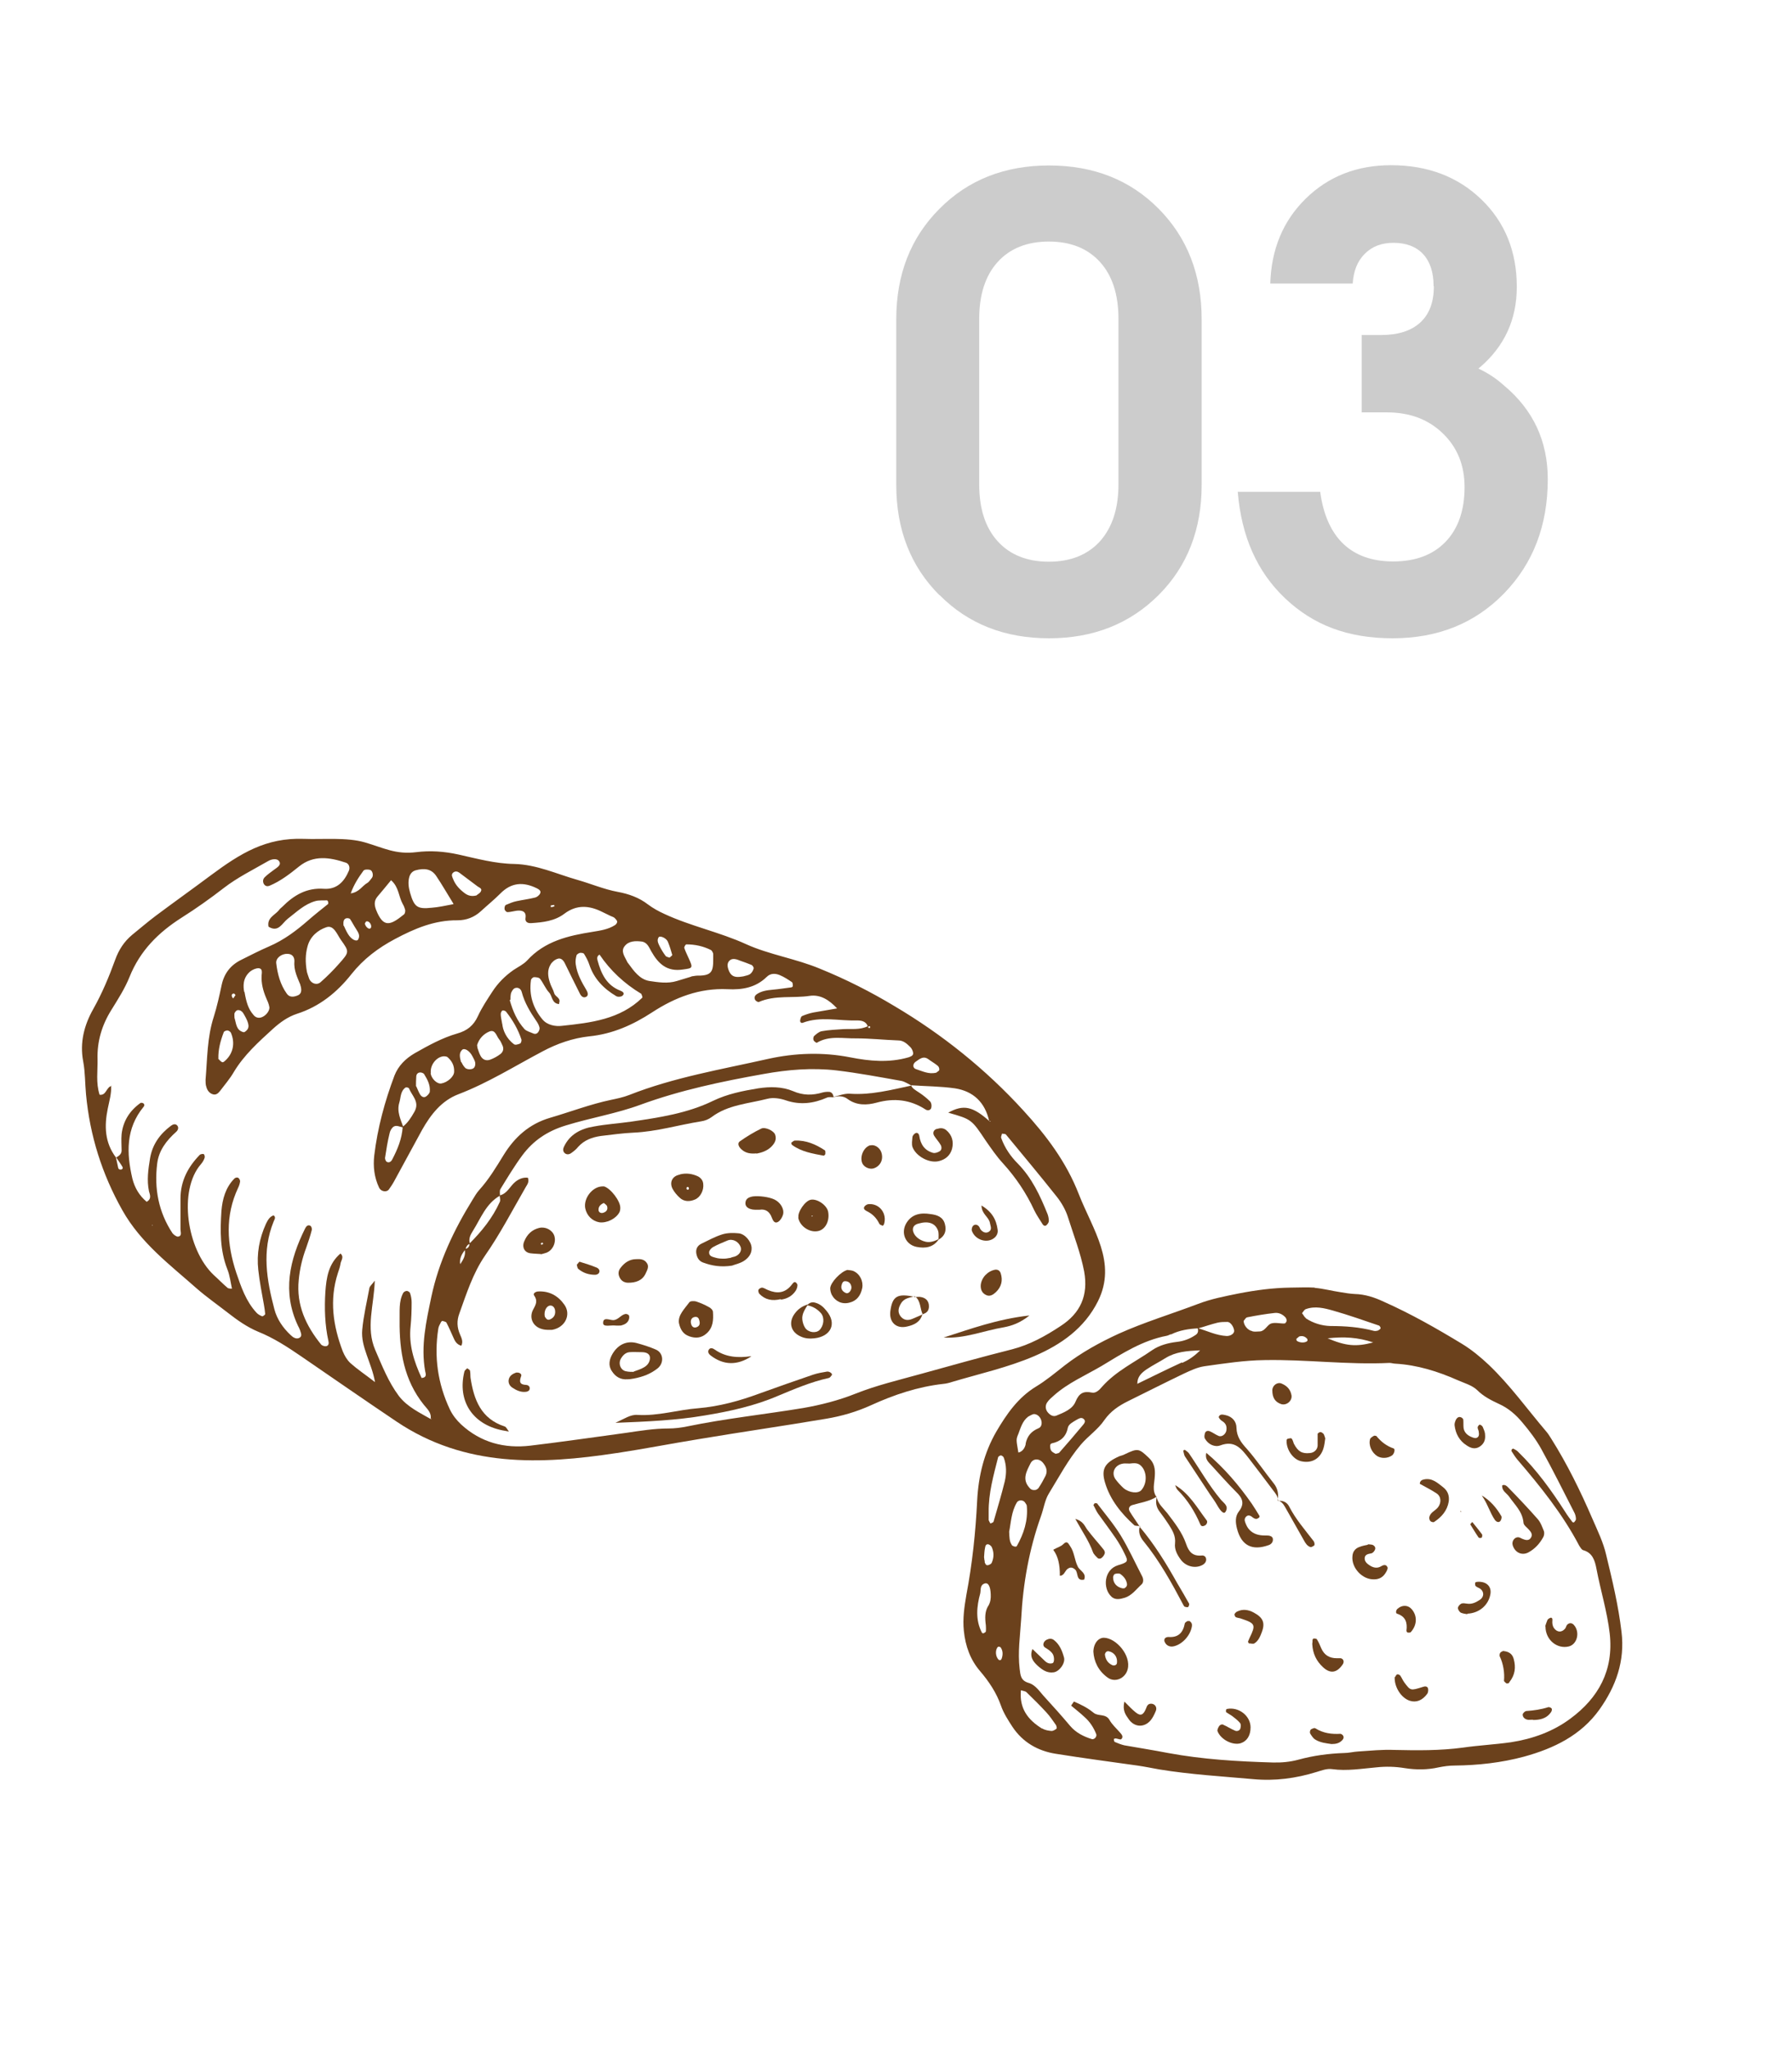 <?xml version="1.0" encoding="UTF-8"?>
<svg id="_03" data-name="03" xmlns="http://www.w3.org/2000/svg" viewBox="0 0 70 80">
  <defs>
    <style>
      .cls-1 {
        fill: #6b411c;
      }

      .cls-2 {
        fill: #ccc;
      }
    </style>
  </defs>
  <g>
    <path class="cls-1" d="M51.36,50.28c.34.03.67.12,1.01.17.18.03.36.06.55.07.4.01.77.13,1.13.3,1.06.47,2.06,1.04,3.05,1.64.38.23.73.52,1.05.82.84.8,1.51,1.74,2.26,2.62.07.08.12.17.18.26.63,1,1.15,2.06,1.62,3.15.2.46.42.91.53,1.39.24.99.48,1.99.6,3.01.14,1.14-.22,2.13-.86,3.03-.72,1.01-1.78,1.52-2.94,1.84-.89.24-1.8.34-2.72.35-.21,0-.42.03-.62.07-.44.1-.89.1-1.33.03-.37-.06-.73-.07-1.1-.03-.57.05-1.15.15-1.73.07-.21-.03-.41.05-.61.11-.81.25-1.62.36-2.48.28-1.23-.11-2.45-.18-3.67-.38-.28-.05-.57-.11-.85-.15-1.06-.15-2.13-.29-3.19-.46-.7-.11-1.29-.45-1.69-1.05-.17-.26-.35-.54-.45-.83-.18-.51-.47-.94-.81-1.34-.39-.45-.58-.99-.64-1.58-.05-.48.02-.94.1-1.41.23-1.21.36-2.44.42-3.67.05-.97.27-1.87.75-2.7.4-.68.84-1.32,1.54-1.75.4-.24.77-.55,1.14-.84.65-.5,1.36-.89,2.1-1.23,1-.45,2.06-.77,3.09-1.16.52-.2,1.05-.3,1.59-.41.67-.13,1.34-.22,2.03-.23.31,0,.63-.02.94,0ZM46.18,53.21c.24-.11.45-.24.7-.49-.53.02-.96.06-1.35.3-.24.15-.5.28-.74.44-.19.13-.37.29-.36.56-.04,0-.07,0-.11,0,.05-.11.07-.03.1.01.58-.28,1.16-.57,1.75-.84ZM45.73,52.09s-.1.05-.15.06c-.95.18-1.74.69-2.55,1.18-.63.37-1.31.66-1.86,1.15-.1.09-.2.17-.27.28-.07.11-.07.25.02.37.09.11.21.19.34.14.29-.12.63-.25.75-.54.14-.34.31-.43.65-.36.15.03.29-.11.39-.23.55-.62,1.3-.97,1.96-1.43.28-.19.62-.28.96-.32.27-.03.51-.12.73-.27.1-.06.12-.16.08-.27.38.11.73.29,1.14.31.15,0,.29-.09.29-.2-.01-.16-.15-.35-.26-.35-.13,0-.26,0-.39.03-.25.06-.5.15-.75.22-.37.02-.73.07-1.07.24ZM42.72,66.87c.18.15.47.02.62.28.1.18.26.32.4.48.07.08.16.17.06.27-.03.03-.14-.02-.22-.03-.02,0-.07.02-.07.02,0,.04.01.11.04.12.12.05.24.1.37.13.57.1,1.14.19,1.71.3,1.35.25,2.71.33,4.08.37.34.01.68-.02,1.01-.11.59-.16,1.18-.24,1.79-.26.18,0,.36-.05.55-.06.47-.03.94-.08,1.41-.06.89.02,1.78.03,2.67-.09.62-.09,1.25-.12,1.88-.21.85-.13,1.65-.42,2.32-.92,1.1-.81,1.7-1.89,1.54-3.32-.1-.87-.36-1.69-.52-2.54-.06-.31-.15-.62-.52-.72-.06-.02-.11-.11-.15-.17-.65-1.24-1.52-2.32-2.43-3.38-.08-.1-.15-.21-.22-.32,0-.01,0-.05.02-.07.01-.01.05-.03.06-.02.07.04.14.07.19.13.72.7,1.3,1.51,1.84,2.35.08.13.18.26.27.38.01.02.06.02.07.01.03-.04.07-.08.07-.12,0-.08-.02-.16-.05-.23-.43-.84-.85-1.69-1.31-2.52-.2-.36-.46-.7-.73-1.02-.25-.3-.54-.56-.92-.73-.3-.14-.6-.29-.85-.54-.2-.19-.5-.27-.77-.39-.77-.34-1.57-.59-2.42-.64-.08,0-.16-.03-.23-.03-1.63.08-3.25-.14-4.88-.11-.79.01-1.57.13-2.35.24-.28.04-.55.17-.81.29-.73.35-1.46.72-2.19,1.08-.36.18-.67.39-.91.73-.25.37-.63.62-.92.96-.5.59-.85,1.26-1.25,1.91-.16.26-.2.59-.31.89-.46,1.29-.7,2.63-.77,4-.04.65-.14,1.3-.06,1.96.03.24.04.45.34.54.29.08.45.36.64.56.34.37.67.74.99,1.12.23.27.53.42.86.52.04.01.1-.02.13-.06.03-.03.05-.1.03-.14-.1-.25-.24-.47-.44-.65-.17-.16-.36-.31-.54-.46.04-.05.07-.11.11-.16.25.11.51.23.73.41ZM51.01,51.47c.29.19.62.29.96.3.57,0,1.14.04,1.7.19.05.01.11,0,.15-.01.04-.02.09-.05.11-.09,0-.03-.03-.1-.07-.11-.59-.2-1.18-.41-1.78-.58-.35-.1-.71-.19-1.07-.06-.06.02-.1.1-.15.16.06.07.09.15.15.19ZM38.62,59.35s.04.09.07.13c.04-.02.11-.04.12-.07.15-.52.31-1.05.44-1.58.07-.31.07-.62-.04-.92-.01-.04-.07-.08-.11-.09-.03,0-.1.04-.11.07-.18.71-.38,1.41-.37,2.15,0,.1,0,.21,0,.31ZM40.71,67.48c.11.07.25.09.37.1.06,0,.14-.05.19-.09.02-.02,0-.1-.02-.14-.12-.17-.24-.35-.38-.5-.25-.27-.51-.53-.77-.78-.05-.05-.13-.05-.22-.08-.07.72.28,1.16.83,1.5ZM39.52,60.32c.04.05.17.09.2.04.27-.48.44-.99.39-1.56,0-.05-.04-.09-.07-.14-.07-.11-.26-.11-.32,0-.22.37-.23.8-.3,1.14.01.22.01.38.1.51ZM48.93,51.98c.1.02.2,0,.3,0,.2-.03.27-.26.43-.31.16-.05.35.01.52,0,.03,0,.08-.07.08-.11,0-.04-.02-.1-.05-.13-.11-.12-.26-.19-.42-.17-.36.04-.72.1-1.07.17-.06.01-.1.1-.14.14,0,.17.16.37.34.4ZM40.57,58.09c.1-.15.19-.31.27-.47.09-.19.03-.35-.09-.5-.15-.19-.4-.19-.5.02-.15.3-.33.61-.05.93.05.06.1.12.25.1.01,0,.09-.03.13-.09ZM38.61,62.69c.08-.14.1-.29.09-.45-.01-.29-.09-.46-.23-.42-.2.06-.15.25-.18.39-.14.51-.19,1.03.06,1.52,0,.02.05.04.06.04.04-.02.1-.05.1-.08.01-.1,0-.21,0-.23-.04-.31-.04-.54.09-.76ZM40.06,56.38c.06-.31.22-.5.51-.62.19-.08.14-.41-.06-.52-.04-.02-.1-.04-.14-.03-.07.02-.14.06-.21.1-.22.17-.29.43-.38.67-.1.23-.08.24,0,.73.18-.04.26-.2.29-.34ZM41.38,56.71c.31-.35.61-.7.91-1.06.06-.07.15-.17.03-.26-.09-.07-.19,0-.28.05-.13.08-.3.16-.33.31-.07.35-.29.53-.62.6-.09.02-.07.13-.06.2.02.12.11.16.21.21.05-.02.12-.02.14-.05ZM53.64,52.41c-.6-.2-1.14-.23-1.78-.16.71.3,1.11.34,1.78.16ZM38.46,60.98c.03.07.05.16.16.12.05-.02.11-.05.12-.09.09-.2.09-.41,0-.61-.02-.04-.07-.08-.11-.1-.11-.04-.14.05-.15.12-.03.13-.03.26-.04.37.01.07.01.13.03.17ZM38.96,64.32c-.09.13-.07.36.05.48.01.01.05.02.07.01.02,0,.04-.03.05-.06.05-.15.05-.3-.04-.43-.01-.02-.04-.02-.06-.03-.02,0-.05,0-.06.02ZM50.75,52.18s-.08.06-.11.09c0,.01,0,.05.01.07.1.09.34.1.42.01.01-.01,0-.05,0-.07-.09-.11-.2-.14-.33-.1Z"/>
    <path class="cls-1" d="M45.19,58.43c-.29.19-.63.23-.96.33-.13.04-.16.15-.1.25.12.2.26.39.39.59l.02-.02c-.08-.01-.18,0-.23-.03-.51-.46-.94-.99-1.14-1.65-.17-.55-.01-.79.54-1.04.07-.03.15-.04.22-.08.52-.25.56-.23.94.13.22.2.26.44.24.71-.01.28-.12.57.07.83v-.02ZM43.88,57.14c-.33.04-.49.36-.3.62.09.12.2.24.31.34.23.19.58.22.7.07.24-.28.21-.76-.05-.97-.11-.09-.24-.08-.42-.06-.05,0-.16-.01-.26,0Z"/>
    <path class="cls-1" d="M42.77,58.69s.06,0,.08,0c.32.42.66.82.93,1.26.31.51.56,1.06.84,1.6.05.1.05.23-.02.3-.21.19-.38.44-.67.53-.17.05-.37.1-.52-.05-.34-.32-.29-1.05.26-1.22.4-.12.41-.15.26-.45-.1-.21-.22-.42-.35-.61-.22-.32-.46-.64-.69-.96-.07-.1-.12-.23-.18-.33.04-.05.05-.08.07-.09ZM44.02,61.82c-.03-.16-.13-.28-.26-.37-.05-.03-.14-.02-.21,0-.03.01-.07.08-.07.13,0,.23.14.38.36.43.02,0,.05,0,.08,0,.07-.04.12-.1.1-.19Z"/>
    <path class="cls-1" d="M47.12,56.73c-.06.24.09.36.21.49.32.35.63.7.96,1.03.24.23.34.45.11.75-.16.2-.14.44-.08.68.17.66.59.88,1.25.64.1-.04.17-.13.15-.25-.02-.08-.09-.11-.18-.12-.13,0-.27,0-.39-.03-.21-.05-.38-.18-.47-.39-.04-.1-.1-.2-.02-.3.08-.1.18-.07.27.01.04.03.09.06.14.06.04,0,.09-.03.12-.06.01-.01.02-.06,0-.07-.09-.15-.19-.31-.29-.46-.51-.73-1.08-1.4-1.78-1.99Z"/>
    <path class="cls-1" d="M58.68,57.99c-.02.22.17.3.27.44.22.32.52.58.56,1.01,0,.11.15.2.23.3.07.08.13.17.07.28-.08.15-.22.11-.34.06-.05-.02-.09-.05-.14-.06-.16-.03-.29.15-.24.31.09.29.36.41.61.28.26-.14.45-.35.59-.61.03-.06.04-.16.02-.22-.07-.17-.13-.35-.25-.48-.36-.41-.74-.81-1.12-1.2-.06-.06-.14-.16-.26-.11Z"/>
    <path class="cls-1" d="M49.91,58.59c.04-.24.01-.47-.15-.67-.36-.45-.68-.93-1.06-1.36-.22-.24-.39-.47-.4-.81,0-.25-.16-.44-.42-.5-.1-.02-.22-.06-.27.06-.02.03.07.14.13.17.13.08.18.18.17.32,0,.17-.17.32-.31.26-.12-.05-.22-.13-.34-.18-.07-.03-.16-.02-.19.07-.02.07-.04.16,0,.22.13.23.39.34.6.26.56-.21.82.13,1.1.49.32.42.64.83.95,1.25.09.12.2.24.21.41h-.02Z"/>
    <path class="cls-1" d="M43.12,63.94c.48.01,1.07.69.93,1.23-.09.36-.5.54-.79.32-.36-.26-.53-.63-.55-1.01.01-.33.2-.54.41-.54ZM43.45,65.01c.07.03.17,0,.18-.08.03-.22-.09-.41-.31-.46-.08-.02-.14.03-.16.12.02.19.11.34.29.42Z"/>
    <path class="cls-1" d="M48.85,67.44c0-.45-.46-.81-.92-.72-.02,0-.04.03-.04.05,0,.02,0,.06,0,.07.08.06.18.11.26.17.1.08.21.16.29.26.04.05.03.15.01.22-.03.08-.13.11-.2.08-.17-.07-.32-.17-.48-.24-.03-.02-.11.01-.14.05-.04.06-.09.15-.07.21.13.33.59.56.9.47.25-.08.39-.3.39-.62Z"/>
    <path class="cls-1" d="M45.19,58.43c-.06.21-.03.41.11.59.13.17.25.34.36.51.14.22.27.44.24.72-.03.25.09.46.23.65.2.26.56.35.84.2.09-.05.17-.14.14-.26-.02-.08-.09-.12-.17-.11-.34.03-.5-.13-.61-.46-.15-.44-.45-.82-.73-1.19-.16-.2-.37-.37-.42-.64v-.02Z"/>
    <path class="cls-1" d="M53.43,60.31c-.09.02-.22.04-.34.09-.16.06-.25.19-.26.35-.05.46.39.93.85.91.2,0,.35-.09.45-.26.04-.06.09-.16.07-.21-.05-.12-.15-.1-.25-.04-.15.09-.3.06-.44-.03-.11-.07-.22-.16-.2-.31.02-.12.13-.14.23-.16.05,0,.1-.04.13-.08.03-.04.06-.09.05-.14,0-.04-.05-.09-.09-.11-.04-.02-.1-.02-.19-.03Z"/>
    <path class="cls-1" d="M40.33,64.38c-.12.3.02.48.2.65.18.16.37.3.63.26.22-.03.47-.36.4-.59-.07-.25-.17-.5-.39-.67-.09-.07-.19-.06-.29-.01-.13.07-.17.23-.06.3.11.07.22.13.3.25.07.11.07.33,0,.36-.11.04-.21,0-.29-.07-.16-.15-.32-.31-.49-.47Z"/>
    <path class="cls-1" d="M44.53,59.58c-.08.22,0,.42.13.58.63.77,1.11,1.64,1.57,2.51.01.02.03.05.05.06.04.01.11.03.13.01.03-.02.05-.1.04-.13-.15-.27-.31-.54-.47-.81-.43-.77-.9-1.53-1.47-2.2l.02-.02Z"/>
    <path class="cls-1" d="M41.15,60.52q.26.34.25,1c.15,0,.19-.15.27-.24.13-.12.23-.09.33,0,.13.12.02.46.35.39.1-.26-.17-.34-.25-.51-.13-.26-.13-.56-.3-.8-.08-.12-.12-.22-.27-.07-.09.09-.22.12-.38.21Z"/>
    <path class="cls-1" d="M55.46,57.93c.21.12.44.23.65.37.19.12.2.37.06.55-.11.14-.32.2-.34.41,0,.04.02.11.05.13.03.03.11.05.14.03.29-.19.51-.44.57-.79.03-.21-.02-.41-.21-.56-.23-.18-.44-.38-.76-.31-.08.02-.15.05-.16.17Z"/>
    <path class="cls-1" d="M60.37,63.5c0,.53.46.89.91.78.33-.08.45-.56.2-.84-.07-.08-.18-.1-.27,0-.03.04-.04.1-.07.14-.14.17-.32.15-.44-.02-.06-.09-.07-.19-.06-.3.01-.07-.02-.11-.07-.1-.04.01-.1.05-.12.08-.04.09-.07.19-.09.25Z"/>
    <path class="cls-1" d="M51.77,56.16c-.03-.08-.04-.14-.07-.18-.03-.03-.08-.07-.12-.07-.04,0-.11.05-.11.07,0,.15,0,.31,0,.46-.01.16-.14.28-.31.29-.3.03-.46-.06-.62-.37-.03-.07-.04-.15-.09-.2-.02-.02-.09,0-.14.01-.02,0-.05.03-.05.05-.03.35.24.76.57.83.4.09.73-.09.86-.48.05-.15.06-.3.08-.43Z"/>
    <path class="cls-1" d="M57.76,55.88c.02.11.03.22-.09.26-.06.02-.15-.02-.22-.05-.15-.07-.26-.18-.28-.35-.01-.1,0-.21-.01-.31,0-.04-.06-.09-.1-.1-.09-.03-.15.03-.19.1-.03.07-.06.15-.05.22.04.33.19.6.47.78.15.1.32.17.51.05.18-.12.23-.28.21-.47,0-.1-.05-.2-.09-.3-.02-.04-.07-.08-.12-.09-.02,0-.07.06-.08.1,0,.05.02.1.04.15Z"/>
    <path class="cls-1" d="M57.32,63c.47-.02.83-.34.9-.77.05-.31-.18-.51-.54-.47-.02,0-.06.03-.06.04,0,.05,0,.11.03.13.06.05.15.07.2.12.13.12.11.3-.03.4-.15.1-.31.19-.51.16-.08-.01-.16-.03-.23,0-.06.03-.13.11-.13.17,0,.06.06.15.11.18.09.04.2.05.26.06Z"/>
    <path class="cls-1" d="M46.22,56.64c.02.07.03.15.06.21.33.5.66,1,.99,1.5.09.13.18.25.26.39.17.3.29.39.35.27.12-.22-.07-.32-.19-.46-.47-.56-.83-1.2-1.24-1.8-.04-.06-.11-.1-.17-.15,0,0-.04.02-.07.04Z"/>
    <path class="cls-1" d="M48.79,64.16c.07,0,.16.03.21,0,.16-.1.23-.28.29-.44.14-.37.04-.57-.31-.76-.22-.12-.44-.15-.66-.04-.04.02-.09.07-.1.11,0,.03.03.1.06.11.07.03.15.03.22.06.54.18.56.24.31.75-.02.05-.04.09-.06.14,0,.02.02.04.03.07Z"/>
    <path class="cls-1" d="M54.48,65.47c-.02.39.25.82.59.93.25.08.49-.01.68-.27.04-.05.05-.16.03-.22-.03-.08-.12-.08-.2-.05-.48.15-.48.15-.72-.17-.06-.08-.1-.18-.16-.27-.02-.03-.09-.06-.12-.05-.04.01-.06.07-.09.11Z"/>
    <path class="cls-1" d="M51.26,64.19c.02.37.16.66.42.9.28.26.54.23.77-.11.07-.1.03-.22-.08-.24-.05,0-.1,0-.15,0-.29,0-.49-.12-.61-.39-.05-.12-.1-.24-.17-.35-.02-.03-.08-.03-.13-.03-.01,0-.04.04-.04.06,0,.05,0,.1-.01.14Z"/>
    <path class="cls-1" d="M43.92,66.44c-.08.34.05.51.17.68.22.32.61.34.86.04.08-.1.14-.22.19-.34.07-.14,0-.27-.13-.3-.12-.02-.19.03-.23.15-.11.29-.22.34-.41.19-.14-.11-.26-.24-.44-.42Z"/>
    <path class="cls-1" d="M53.68,56.05s-.14.07-.16.13c-.07.24.06.53.28.67.17.1.41.09.58-.03.08-.06.13-.24.06-.27-.27-.09-.49-.26-.67-.48-.01-.02-.05-.01-.1-.02Z"/>
    <path class="cls-1" d="M42.01,59.31c.27.49.53.86.68,1.28.03.09.12.17.19.24.03.03.11.03.14,0,.06-.04.11-.11.13-.17.02-.04,0-.11-.03-.15-.11-.14-.23-.28-.35-.42-.1-.12-.2-.24-.29-.36-.11-.14-.15-.34-.48-.43Z"/>
    <path class="cls-1" d="M55.04,63.74s.06,0,.07-.02c.25-.28.26-.64.03-.9-.14-.16-.37-.17-.55-.01-.06.05-.08.17-.02.19.34.11.41.35.37.66,0,.06.04.09.1.08Z"/>
    <path class="cls-1" d="M52.02,68.09c.16,0,.28-.03.38-.12.06-.05.11-.12.07-.2-.02-.04-.08-.08-.11-.08-.34.02-.67-.02-.97-.21-.02-.01-.05-.02-.07-.01-.05.02-.1.03-.13.07-.02.04-.03.11-.01.14.05.08.11.18.19.23.2.13.44.15.64.18Z"/>
    <path class="cls-1" d="M45.9,57.97c.03.07.05.15.1.2.39.39.67.84.89,1.35.04.09.12.07.19.03.07-.05.1-.15.05-.2-.37-.49-.67-1.04-1.23-1.37Z"/>
    <path class="cls-1" d="M58.74,64.45s-.1.03-.13.07c-.03.03-.04.1-.03.14.14.28.2.65.17.96,0,.03.06.07.09.1.02.01.05,0,.08,0,.02-.01.04-.04.05-.06.21-.27.25-.56.16-.89-.05-.19-.18-.29-.4-.31Z"/>
    <path class="cls-1" d="M46.44,63.29s-.04,0-.06,0c-.04.03-.1.06-.1.1-.07.36-.26.55-.64.52-.05,0-.11.02-.14.06-.02.03-.03.1,0,.14.06.14.2.19.32.17.35-.06.69-.43.74-.8.01-.08-.02-.15-.11-.2Z"/>
    <path class="cls-1" d="M49.92,58.58c.14.04.21.14.28.26.24.43.49.86.73,1.29.06.11.13.23.26.27.04.01.09-.03.13-.05.02,0,.03-.04.03-.06,0-.05-.02-.11-.05-.14-.33-.43-.69-.84-.94-1.33-.09-.18-.26-.25-.46-.22h.02Z"/>
    <path class="cls-1" d="M59.88,67.15c.25,0,.53-.04.71-.31.03-.04.04-.11.02-.14-.02-.03-.1-.06-.13-.05-.28.09-.56.13-.85.15-.06,0-.15.09-.15.14,0,.11.09.18.19.2.05.01.1,0,.21,0Z"/>
    <path class="cls-1" d="M49.7,54.28c0,.29.11.46.35.54.21.06.43-.13.4-.34-.04-.23-.17-.37-.38-.46-.17-.08-.37.07-.37.26Z"/>
    <path class="cls-1" d="M57.89,58.4c.22.31.31.66.51.95.05.06.13.1.19.05.05-.04.08-.15.06-.2-.19-.33-.43-.61-.76-.81Z"/>
    <path class="cls-1" d="M57.43,59.51c.11.17.21.35.33.52.01.02.11.02.12,0,.02-.03.03-.11.01-.13-.12-.16-.25-.32-.38-.48-.03.03-.05.06-.08.09Z"/>
    <path class="cls-1" d="M57.05,59.03s0-.07,0-.1c0,.02,0,.03,0,.04,0,.02.02.04.03.05h-.02Z"/>
    <polygon class="cls-1" points="57.07 59.03 57.09 59.01 57.05 59.03 57.07 59.03"/>
  </g>
  <g>
    <path class="cls-1" d="M24.9,56.07c.62.39.96.39,1.5-.05-.53-.03-1.02.18-1.52.07l.02-.02Z"/>
    <g>
      <path class="cls-1" d="M24.09,56.73c1.06-.16,2.13-.37,3.18-.54,1.67-.28,3.34-.52,5-.8.6-.1,1.19-.27,1.76-.53.9-.41,1.83-.72,2.81-.83.12-.01.24-.04.36-.08,2.04-.61,4.63-1.03,5.69-3.15.75-1.51-.2-2.78-.75-4.18-.49-1.26-1.27-2.29-2.17-3.27-1.46-1.6-3.17-2.97-5.03-4.07-.93-.56-1.9-1.05-2.91-1.46-.93-.39-1.99-.55-2.89-.96-1.03-.47-2.16-.7-3.19-1.18-.22-.1-.44-.22-.64-.37-.35-.27-.75-.41-1.18-.49-.54-.1-1.05-.32-1.58-.47-.81-.23-1.59-.6-2.47-.62-.73-.01-1.46-.21-2.18-.37-.55-.12-1.09-.16-1.64-.09-.8.1-1.28-.17-2-.38-.72-.21-1.64-.11-2.4-.14-1.47-.05-2.46.56-3.62,1.42-.71.53-1.44,1.05-2.15,1.58-.32.24-.62.5-.93.75-.31.26-.52.58-.66.97-.24.66-.51,1.31-.86,1.93-.35.62-.53,1.3-.39,2.04.08.42.07.86.11,1.28.15,1.61.62,3.11,1.42,4.53.72,1.28,1.85,2.12,2.9,3.05.39.34.82.64,1.23.96.36.28.74.55,1.17.73.6.24,1.14.59,1.68.96,1.24.85,2.48,1.71,3.73,2.55,2.68,1.8,5.63,1.68,8.59,1.23ZM5.94,47.8c-.12.02-.25.04-.37.06,0-.04,0-.07,0-.11,0,.04-.01.08-.02.12.14-.02.27-.04.41-.05,0,.01-.01.03-.02.04,0-.02,0-.04,0-.06ZM18.18,48.78c.03-.1.07-.19.18-.22-.07-.19.02-.36.11-.5.31-.49.51-1.07,1.06-1.38,0-.09-.02-.2.02-.26.27-.44.54-.89.85-1.31.43-.58.98-.95,1.7-1.17.97-.3,1.97-.46,2.92-.81,1.56-.57,3.18-.91,4.81-1.2.94-.17,1.89-.25,2.84-.14.85.1,1.69.26,2.54.41.14.03.27.12.41.19l-.03-.02c.57.04,1.15.04,1.71.12.72.11,1.18.55,1.34,1.28h.06s-.03.02-.03.02c-.67-.6-1.03-.68-1.63-.35.91.26.91.26,1.47,1.1.21.3.42.61.67.88.5.55.91,1.16,1.22,1.83.09.19.22.37.33.55.04.06.11.08.16.02.04-.04.08-.1.08-.15,0-.09-.02-.19-.05-.27-.29-.72-.61-1.41-1.16-1.97-.28-.28-.51-.61-.65-1-.02-.05.02-.11.03-.17.06.01.13,0,.16.04.66.8,1.33,1.6,1.98,2.42.19.24.35.52.44.81.22.7.49,1.38.63,2.11.17.94-.15,1.63-.92,2.13-.59.39-1.2.73-1.9.91-1.19.3-2.37.63-3.56.96-.86.24-1.72.44-2.55.77-.65.26-1.35.44-2.04.56-1.51.25-3.04.41-4.54.72-.24.05-.49.08-.73.08-.56,0-1.1.09-1.65.17-1.25.17-2.49.35-3.74.5-1.02.12-1.94-.12-2.71-.83-.18-.17-.33-.36-.44-.59-.47-1-.62-2.05-.45-3.14.01-.09.06-.17.1-.25.01-.03.05-.06.06-.06.06.02.14.03.16.07.1.19.18.38.27.58.06.14.13.27.31.32.08-.16.01-.3-.05-.44-.12-.27-.13-.54-.03-.81.28-.78.53-1.57,1-2.26.6-.86,1.08-1.79,1.6-2.69.06-.1.14-.2.08-.36-.18-.02-.34.04-.49.16-.21.17-.31.46-.61.53,0,.09.04.19,0,.26-.28.62-.7,1.14-1.18,1.62,0,.13-.07.2-.19.21.06.25-.06.43-.19.62l-.03.02.05-.02c-.05-.24.06-.43.2-.6ZM15.73,44c-.03.46-.2.87-.41,1.27-.04.08-.12.14-.21.09-.04-.02-.07-.1-.07-.15.05-.33.1-.65.18-.97.02-.1.1-.24.19-.27.1-.04.23.03.35.05-.11-.32-.27-.62-.16-.98.06-.2.04-.44.24-.58.03-.02.13,0,.14.04.11.27.39.5.24.84-.01.03-.03.06-.04.08-.12.21-.25.42-.45.57ZM9.14,50.31c-.08,0-.2.01-.25-.03-.19-.16-.36-.34-.54-.5-1.06-1-1.39-3.31-.5-4.33.06-.07.11-.15.14-.24.02-.04,0-.13-.03-.15-.03-.02-.12,0-.15.02-.47.48-.76,1.03-.76,1.72,0,.4,0,.8,0,1.19,0,.11.07.26-.09.29-.06.01-.17-.07-.22-.13-.55-.83-.72-1.75-.6-2.72.06-.51.36-.9.74-1.24.07-.06.11-.16.05-.24-.07-.09-.17-.06-.25,0-.43.32-.73.73-.82,1.28-.07.43-.13.85-.04,1.28.03.12.12.29-.09.41-.29-.24-.47-.55-.56-.91-.23-.99-.26-1.95.44-2.8.05-.06.03-.12-.04-.15-.02,0-.06-.01-.08,0-.42.3-.68.7-.74,1.22-.02.21,0,.43,0,.64,0,.14-.11.21-.21.27.08.12.17.24.24.36.04.07-.01.12-.09.11-.03,0-.06-.03-.07-.05-.03-.14-.06-.28-.09-.42-.44-.58-.46-1.23-.32-1.91.06-.3.15-.59.13-.9l.02.02c-.21.03-.2.38-.47.34-.15-.47-.07-.93-.08-1.39-.02-.69.17-1.33.54-1.92.26-.42.53-.84.71-1.29.41-1.02,1.12-1.73,2.03-2.31.57-.36,1.12-.75,1.65-1.16.53-.41,1.14-.71,1.73-1.05.13-.08.35-.12.43,0,.11.15-.08.25-.2.34-.12.09-.25.18-.36.29-.07.07-.08.16-.04.25.05.09.13.12.23.08.43-.18.79-.46,1.15-.75.57-.46,1.2-.36,1.83-.15.12.04.17.18.12.31-.18.43-.47.74-.97.71-.68-.05-1.18.25-1.63.7-.04.04-.1.08-.13.13-.16.2-.48.3-.41.65.39.24.53-.14.75-.31.34-.26.65-.57,1.08-.69.14-.04.3-.02.45-.03.02,0,.04.04.05.06,0,.03,0,.07,0,.08-.26.21-.53.42-.78.64-.47.41-.95.77-1.53,1.02-.37.16-.72.34-1.08.52-.41.2-.67.52-.77.98-.09.42-.18.84-.31,1.25-.26.8-.25,1.63-.32,2.46,0,.09,0,.19.03.27.03.12.1.23.22.28.14.06.23-.01.31-.11.18-.24.39-.48.54-.74.4-.67.97-1.18,1.54-1.7.28-.25.57-.46.93-.58.88-.28,1.57-.84,2.13-1.55.47-.59,1.04-1.02,1.7-1.37.77-.41,1.55-.74,2.44-.73.35,0,.66-.12.92-.36.25-.23.51-.44.75-.68.43-.44.9-.47,1.43-.21.08.04.18.1.13.2-.03.07-.12.14-.19.16-.24.06-.48.09-.72.14-.15.03-.29.09-.43.15-.04.02-.06.11-.05.16,0,.05.07.12.11.12.15,0,.3-.06.45-.06.17,0,.29.07.26.28-.03.16.08.22.22.21.46-.03.92-.08,1.3-.37.48-.36.97-.32,1.47-.07.11.05.22.11.33.16.06.03.12.04.16.08.04.04.09.09.1.14,0,.05-.04.11-.09.14-.27.17-.57.21-.87.26-.95.15-1.87.36-2.56,1.12-.14.15-.35.25-.53.37-.33.23-.61.51-.83.85-.2.31-.41.62-.56.95-.17.37-.42.57-.81.68-.59.17-1.13.47-1.66.77-.36.21-.64.49-.79.87-.38,1.01-.66,2.04-.79,3.12-.05.43,0,.86.19,1.26.07.15.29.19.38.07.07-.1.14-.2.2-.31.37-.67.73-1.35,1.1-2.02.34-.6.76-1.14,1.42-1.39,1.15-.44,2.2-1.1,3.28-1.67.58-.31,1.19-.52,1.83-.59.91-.09,1.71-.45,2.46-.94.89-.58,1.85-.95,2.94-.9.57.03,1.1-.06,1.53-.48.15-.15.34-.14.51-.07.17.07.32.17.47.27.04.02.04.11.04.16,0,.02-.04.05-.07.05-.24.03-.48.07-.72.09-.22.02-.43.05-.61.17-.09.06-.12.14-.07.23.02.04.11.09.14.08.64-.28,1.33-.14,1.99-.24.42-.06.76.16,1.07.49-.35.06-.64.11-.93.16-.15.03-.3.08-.44.14-.04.02-.06.1-.07.15-.02.07.03.14.1.11.69-.26,1.4-.07,2.1-.09.18,0,.37.02.44.24.07-.03.1-.02.09.05,0,0-.04.01-.06,0-.12-.04.05.03-.02-.07-.32.16-.66.1-.99.12-.27.02-.55.03-.82.08-.11.02-.21.11-.3.19-.03.03-.04.12-.02.16.02.05.11.11.13.1.48-.29,1.02-.16,1.53-.17.55,0,1.1.06,1.65.08.2,0,.34.13.47.26.06.06.1.15.11.23.01.11-.1.14-.18.17-.76.22-1.52.15-2.28,0-1.07-.21-2.16-.17-3.2.06-1.82.41-3.68.72-5.43,1.41-.23.09-.47.14-.71.19-.81.17-1.59.47-2.38.7-.82.24-1.39.76-1.82,1.46-.29.47-.57.94-.95,1.36-.1.11-.18.25-.26.38-.73,1.18-1.32,2.42-1.61,3.79-.2.96-.42,1.92-.24,2.91.02.09.08.24-.14.26-.3-.65-.51-1.3-.43-2.03.03-.3.04-.61.04-.92,0-.12-.02-.24-.06-.36-.01-.04-.08-.09-.13-.09-.05,0-.12.04-.14.08-.18.34-.13.72-.14,1.08-.01,1.19.17,2.32.95,3.29.13.16.31.31.26.56l.05-.04-.03.04c-.45-.26-.93-.48-1.26-.91-.41-.55-.65-1.17-.92-1.79-.38-.88-.05-1.74-.02-2.71-.12.16-.2.22-.21.29-.1.54-.23,1.08-.28,1.63-.06.67.36,1.26.5,2.04-.39-.3-.69-.5-.96-.74-.13-.12-.23-.29-.3-.46-.38-1-.53-2.01-.19-3.06.04-.12.08-.23.1-.35.01-.13.16-.27,0-.41-.47.4-.55.94-.59,1.5-.04.64-.02,1.29.12,1.92.02.07.02.2-.12.2-.05,0-.13-.03-.16-.06-.6-.74-.98-1.55-.88-2.53.04-.43.14-.85.29-1.25.08-.23.16-.46.22-.7.01-.05-.01-.13-.05-.16-.1-.06-.17.02-.21.1-.61,1.23-.9,2.48-.28,3.8.03.06.06.11.08.17.03.11.11.24-.04.31-.12.05-.24-.03-.33-.12-.3-.28-.53-.62-.63-1-.3-1.14-.5-2.28-.03-3.43.03-.08.1-.16,0-.24-.16.05-.23.19-.3.33-.26.57-.37,1.17-.3,1.8.05.46.14.91.22,1.36.02.12.04.24.05.36,0,.03-.09.1-.12.09-.08-.03-.17-.08-.23-.15-.4-.44-.59-.99-.78-1.55-.37-1.12-.44-2.22.07-3.31.04-.08.07-.17.08-.26,0-.05-.04-.12-.08-.14-.04-.02-.12,0-.15.04-.34.35-.46.79-.5,1.26-.05.77-.06,1.53.23,2.27.1.25.13.53.19.8v.03s.03-.05.03-.05ZM21.84,39.16c.08-.2-.15-.24-.19-.38-.04-.15-.13-.28-.17-.42-.08-.24-.11-.49.03-.71.06-.1.17-.19.28-.22.12-.04.22.06.28.19.19.39.38.77.57,1.15.05.11.14.22.27.14.08-.05.05-.17,0-.25-.19-.32-.37-.64-.42-1.01-.02-.12,0-.24.03-.35.01-.04.09-.09.14-.1.05,0,.14,0,.16.05.08.13.15.26.2.41.18.55.56.94,1.05,1.23.06.04.2.03.25-.02.1-.09,0-.16-.08-.19-.55-.21-.76-.67-.9-1.19-.02-.08-.02-.17.08-.22q.63.93,1.63,1.53s.06.13.04.15c-.87.85-2.01.98-3.14,1.1-.24.03-.57-.02-.76-.25-.37-.44-.53-.96-.45-1.53,0-.05.08-.12.12-.12.08,0,.2.01.24.07.13.17.21.38.35.53.13.14.1.43.39.45ZM27,38.13c-.09.03-.33.1-.56.17-.36.11-.73.05-1.07,0-.38-.06-.61-.39-.83-.69-.02-.02-.04-.05-.05-.08-.09-.19-.25-.39-.09-.59.16-.21.43-.21.67-.18.21.03.28.22.37.38.27.48.61.81,1.24.71.37-.05.4-.05.23-.42-.06-.14-.13-.27-.18-.42-.01-.04.05-.14.08-.14.34,0,.66.07.96.22.04.02.08.1.09.15,0,.61.04.86-.61.85-.03,0-.06,0-.24.03ZM11.99,37.95c-.07-.39-.06-.69.02-.99.1-.4.41-.65.74-.76.29-.1.42.29.57.5.33.46.33.47-.08.93-.22.25-.46.49-.71.71-.15.14-.37.06-.45-.12-.04-.11-.08-.23-.09-.27ZM17.71,35.3c-.32.06-.58.12-.85.14-.56.06-.68-.03-.84-.58-.06-.21-.09-.42-.03-.63.04-.12.11-.21.24-.25.36-.1.63-.05.81.22.23.34.44.71.67,1.08ZM15.28,34.37c.3.26.29.63.45.92.05.08.08.17.1.25,0,.05-.01.13-.05.16-.54.44-.81.53-1.09-.18-.07-.19-.08-.35.05-.51.18-.21.35-.42.54-.65ZM9.54,38.73c-.04-.21-.07-.54.23-.8.09-.07.22-.13.33-.13.16.01.13.16.12.28-.02.31.06.61.18.89.05.11.1.22.12.34.03.14-.13.35-.31.41-.13.04-.24,0-.32-.11-.19-.22-.27-.48-.34-.89ZM11.73,38.45c.08.24.03.37-.12.42-.15.06-.31.07-.41-.08-.25-.35-.36-.76-.41-1.19-.02-.19.2-.37.44-.36.18,0,.28.12.27.3-.03.35.13.65.23.9ZM19.94,39.04c0-.08,0-.17.02-.26.03-.08.08-.17.15-.2.13-.05.24.03.27.15.11.42.33.78.57,1.13.05.07.1.16.12.24.02.05,0,.12-.03.17-.05.09-.13.12-.23.07-.11-.05-.24-.08-.32-.16-.29-.32-.46-.71-.58-1.14ZM18.65,40.92c0-.07-.02-.1-.01-.13.08-.25.26-.43.48-.52.23-.09.27.18.38.31.06.07.09.16.13.24.06.13.02.25-.08.33-.12.09-.26.17-.4.22-.16.06-.3,0-.38-.15-.06-.11-.09-.23-.12-.31ZM16.83,41.9c-.04-.3.2-.63.49-.66.05,0,.13,0,.17.04.17.15.26.33.25.56,0,.19-.26.42-.5.46-.17.03-.39-.19-.42-.4ZM18.61,34.96c-.2.05-.34,0-.46-.09-.2-.15-.36-.32-.45-.55-.03-.08-.09-.17,0-.25.08-.07.17-.05.24,0,.24.18.48.36.72.54.07.05.19.08.12.2-.04.07-.13.11-.17.15ZM8.53,41.33c-.01-.35.08-.69.21-1.03.01-.04.1-.07.14-.07.05,0,.12.05.14.09.18.42.08.85-.27,1.13-.02.02-.07.03-.09.01-.05-.03-.08-.07-.14-.13ZM19.62,39.99c-.04-.22-.06-.31-.06-.4,0-.05.03-.12.07-.14.04-.01.12.02.14.05.26.33.47.69.6,1.09.01.04-.02.14-.05.15-.07.03-.19.07-.24.03-.31-.23-.44-.56-.46-.8ZM29.08,38.11c-.06.01-.09.02-.12.02-.19.03-.37.02-.47-.19-.07-.15-.11-.32,0-.43.11-.12.29-.06.43,0,.14.05.29.1.43.16.05.02.1.1.09.14-.02.08-.07.17-.14.22-.07.05-.17.06-.23.08ZM36.56,41.88c-.28.07-.53-.06-.78-.14-.13-.04-.14-.2-.01-.29.15-.1.29-.24.49-.1.12.09.25.16.37.26.04.03.07.11.06.16,0,.04-.08.07-.13.12ZM13.7,34.88c.13-.36.31-.63.5-.89.04-.05.17-.05.25-.03.1.02.15.22.08.31-.06.07-.11.16-.18.2-.2.11-.31.36-.65.41ZM16.25,42.41c0-.13,0-.25.01-.37,0-.1.06-.17.16-.17.05,0,.13.03.15.07.13.21.24.42.22.67,0,.07-.09.16-.15.2-.09.06-.18,0-.23-.08-.06-.1-.1-.21-.15-.32ZM13.42,36.15c-.02-.19.01-.27.11-.3.04-.01.13,0,.15.04.08.12.15.26.23.38.08.13.17.25.08.41-.06.1-.27,0-.4-.22-.08-.13-.13-.26-.16-.32ZM18.01,41.47c-.06-.22-.08-.36.04-.48.09-.09.29.03.4.24.04.08.09.16.11.24.02.12-.01.25-.15.27-.08.02-.19,0-.24-.05-.08-.08-.13-.19-.15-.23ZM9.16,39.75c0-.07-.01-.13,0-.19.02-.05.07-.11.11-.12.04-.01.12,0,.16.04.05.03.08.09.11.14.2.35.22.51.06.64-.02.02-.06.04-.08.04-.3-.07-.29-.34-.36-.56ZM26.16,37.39c-.05-.02-.13-.03-.16-.07-.09-.12-.17-.25-.24-.39-.05-.11-.11-.22-.03-.34.05-.07.3.03.36.18.07.17.12.34.17.51,0,.03-.07.07-.11.11ZM14.26,36.05s.02-.06.04-.07c.08-.05.21.08.2.2,0,.03-.02.06-.04.07-.07.04-.2-.09-.21-.21ZM9.2,38.85s-.06.09-.09.13c-.02-.02-.04-.04-.05-.07-.02-.07,0-.12.08-.12.02,0,.04.04.06.06ZM21.52,35.35s.09-.02.13-.02c0,.02.01.06,0,.06-.04.01-.09.02-.13.03,0-.02,0-.04-.01-.06Z"/>
      <path class="cls-1" d="M32.56,42.83c-.01-.1-.06-.18-.15-.2-.09-.01-.19,0-.27.02-.4.12-.77.12-1.16-.05-.43-.18-.9-.18-1.36-.11-.61.1-1.21.22-1.77.49-1.01.49-2.1.65-3.19.81-.49.07-.98.1-1.46.19-.5.08-.94.3-1.17.79-.04.08-.05.18.03.25.08.07.18.05.25,0,.1-.07.2-.15.27-.24.24-.27.55-.38.89-.43.43-.05.85-.11,1.28-.13.9-.04,1.75-.3,2.63-.44.15-.02.3-.08.42-.17.64-.48,1.43-.52,2.17-.71.22-.06.5-.02.73.06.56.19,1.09.12,1.61-.11.08-.03.18-.01.27-.01h0Z"/>
      <path class="cls-1" d="M24.04,55.55c1.26-.05,2.39-.1,3.5-.29.97-.16,1.93-.37,2.84-.76.65-.27,1.3-.55,1.99-.7.05-.01.09-.07.12-.11.05-.05-.09-.16-.19-.14-.18.03-.36.06-.54.12-.7.24-1.39.48-2.08.73-.78.29-1.58.51-2.41.58-.79.06-1.56.31-2.37.26-.27-.02-.51.15-.86.31Z"/>
      <path class="cls-1" d="M28.6,49.41c.1-.04.29-.08.44-.17.18-.11.33-.28.32-.52-.01-.25-.26-.55-.51-.57-.21-.02-.43-.02-.63.04-.29.09-.56.24-.83.37-.14.07-.22.2-.19.38.03.16.1.29.26.35.35.13.7.19,1.15.12ZM28.54,49.11c-.06,0-.15.03-.24.03-.12,0-.24,0-.36-.04-.11-.03-.25-.06-.24-.21,0-.07.08-.16.15-.2.18-.1.38-.18.57-.26.2-.08.43.04.51.25.06.16-.06.34-.27.39-.03,0-.06.02-.11.03Z"/>
      <path class="cls-1" d="M24.71,53.83c.45-.08.72-.21.97-.4.27-.21.24-.61-.06-.74-.25-.11-.51-.19-.77-.26-.38-.09-.71.07-.92.42-.13.22-.18.46-.03.68.14.22.34.34.61.32.12,0,.24-.03.21-.03ZM24.76,53.56c-.1,0-.2,0-.29-.02-.22-.03-.33-.29-.22-.49.08-.14.19-.25.35-.26.15-.01.3,0,.45,0,.15,0,.33.03.34.22,0,.16-.09.29-.23.37-.13.08-.28.12-.41.17Z"/>
      <path class="cls-1" d="M32.57,42.83c.19-.05.38-.04.53.07.36.27.77.25,1.14.15.69-.19,1.32-.12,1.92.27.08.05.2.03.22-.08.02-.08,0-.19-.05-.24-.13-.13-.27-.24-.42-.34-.13-.09-.27-.15-.33-.3l.03.02c-.8.17-1.59.38-2.42.32-.2-.01-.41.07-.62.12h0Z"/>
      <path class="cls-1" d="M22.86,47.17c.06.29.27.5.55.55.28.04.64-.13.78-.38.03-.05.04-.12.04-.18.01-.26-.37-.76-.63-.84-.03,0-.06,0-.09,0-.38.02-.72.47-.65.85ZM23.59,46.97s.1.07.12.11c.05.14-.02.23-.15.27-.1.03-.19-.03-.18-.13,0-.13.1-.21.22-.26Z"/>
      <path class="cls-1" d="M21.56,51.92c.53-.09.76-.61.48-.99-.24-.34-.58-.53-1.01-.51-.09,0-.22.07-.17.15.15.21.08.35-.03.55-.18.33-.01.68.35.77.14.04.3.03.37.03ZM21.28,51.4c-.04-.21.06-.42.22-.43.1,0,.16.08.18.17.03.17-.03.3-.19.37-.11.05-.16-.03-.21-.11Z"/>
      <path class="cls-1" d="M26.52,51.65c.06.28.18.44.4.52.25.09.48.07.68-.11.26-.23.27-.53.25-.84,0-.07-.09-.16-.16-.19-.16-.09-.32-.16-.5-.22-.08-.02-.22-.02-.26.03-.19.26-.45.5-.41.81ZM27.09,51.43c.14-.05.2.02.22.1.04.12.04.24-.11.29-.1.03-.17-.02-.2-.12-.04-.13,0-.23.09-.27Z"/>
      <path class="cls-1" d="M31.55,50.93c-.21.06-.38.18-.51.36-.25.34-.15.72.24.89.17.08.35.09.53.07.64-.07.9-.57.47-1.08-.12-.15-.25-.26-.43-.31-.13-.04-.24,0-.32.1.22.04.4.15.54.31.15.18.11.49-.06.66-.14.13-.43.1-.56-.09-.06-.09-.1-.22-.11-.33-.02-.22.11-.4.22-.58Z"/>
      <path class="cls-1" d="M36.66,48.4c.25-.14.32-.35.25-.61-.07-.28-.31-.36-.56-.39-.38-.06-.73-.01-.95.36-.22.38-.03.83.4.92.35.07.67.02.88-.31-.16.08-.33.15-.52.11-.27-.06-.48-.25-.5-.46-.01-.15.1-.22.22-.25.38-.11.65-.02.76.27.04.11.02.24.02.36Z"/>
      <path class="cls-1" d="M31.18,47.53c.05.32.4.58.73.54.31-.03.51-.38.44-.76-.05-.26-.43-.52-.68-.47-.22.04-.52.48-.48.69ZM31.75,47.46l-.03.04-.02-.04h.05Z"/>
      <path class="cls-1" d="M33.1,49.58c-.26.07-.65.48-.67.71,0,.08.02.18.06.26.14.26.4.38.68.31.3-.07.45-.28.51-.57.05-.27-.09-.56-.35-.67-.08-.03-.17-.03-.24-.04ZM33.02,50.02c.14,0,.23.1.24.24,0,.13-.12.27-.22.22-.12-.05-.2-.15-.17-.29.02-.09.06-.18.15-.17Z"/>
      <path class="cls-1" d="M36.61,44.07c-.14.03-.19.16-.12.27.08.13.19.24.26.37.04.08.04.19-.05.24-.07.04-.17.08-.25.06-.33-.09-.49-.33-.54-.66-.01-.08-.08-.17-.18-.09-.04.03-.09.09-.09.15-.01.12-.03.25,0,.36.13.37.66.66,1.04.56.25-.06.44-.22.51-.48.07-.28,0-.54-.23-.73-.1-.08-.22-.09-.33-.05Z"/>
      <path class="cls-1" d="M29.55,45.04c.21-.04.41-.11.57-.26.13-.13.23-.28.16-.48-.05-.15-.38-.31-.54-.24-.29.14-.57.31-.84.5-.11.08-.04.22.06.31.17.16.37.18.59.16Z"/>
      <path class="cls-1" d="M26.55,45.86c-.28.05-.41.29-.28.55.07.13.17.25.28.35.17.16.39.16.6.07.21-.09.35-.36.32-.61-.01-.13-.09-.23-.2-.29-.23-.11-.47-.14-.71-.08ZM26.81,46.4s.02-.05.03-.06c.01,0,.05,0,.06.02.03.06,0,.09-.05.09-.01,0-.02-.03-.04-.05Z"/>
      <path class="cls-1" d="M21.13,48.97c.1-.03.16-.04.21-.06.25-.09.4-.41.31-.67-.08-.22-.34-.36-.59-.3-.28.07-.47.25-.58.52-.1.22,0,.44.24.47.15.02.3.02.41.03ZM21.22,48.56s-.04.03-.07.04c0,0-.02-.03-.03-.05.02-.01.04-.03.07-.04,0,0,.02.03.03.05Z"/>
      <path class="cls-1" d="M19.88,55.89c-.06-.07-.1-.18-.17-.2-.92-.3-1.2-1.04-1.33-1.9-.01-.09,0-.18-.02-.27,0-.04-.07-.07-.11-.1-.04.04-.1.08-.11.13-.28,1.14.31,2.05,1.47,2.29.09.02.18.03.27.05h0Z"/>
      <path class="cls-1" d="M40.2,51.36c-1.24.14-2.28.52-3.34.86.81.05,1.57-.27,2.35-.4.32-.06.63-.17.99-.45Z"/>
      <path class="cls-1" d="M29.41,46.71c-.17.03-.27.09-.29.23-.02.14.07.22.19.26.06.02.12.03.18.03.06,0,.12,0,.18,0,.25-.04.4.09.48.31.04.11.11.25.25.16.09-.06.16-.18.19-.29.05-.22-.11-.47-.34-.58-.21-.1-.6-.15-.84-.12Z"/>
      <path class="cls-1" d="M24.85,49.16c-.26,0-.46.14-.61.34-.08.1-.1.22-.05.34.06.16.19.24.35.24.29,0,.55-.08.68-.36.06-.13.15-.28.04-.42-.1-.14-.25-.15-.41-.14Z"/>
      <path class="cls-1" d="M38.34,47.06c0,.34.29.45.33.69.02.12.09.24-.03.33-.11.08-.23.04-.32-.06-.04-.04-.05-.11-.09-.15-.07-.07-.16-.08-.23,0-.03.04-.05.12-.04.17.12.37.6.52.88.29.1-.08.15-.2.13-.32-.05-.4-.23-.71-.64-.95Z"/>
      <path class="cls-1" d="M38.88,49.57c-.29.05-.54.3-.57.6-.01.16.04.3.19.38.16.09.29,0,.4-.1.22-.21.28-.46.19-.74-.03-.09-.1-.15-.21-.14Z"/>
      <path class="cls-1" d="M35.72,50.63c-.66-.14-.86-.03-.94.55-.06.44.23.71.65.61.27-.06.52-.17.6-.48h.02c-.14.07-.28.12-.41.18-.19.08-.35.05-.47-.11-.12-.17-.07-.34.03-.5.13-.21.35-.22.54-.27l-.02.03Z"/>
      <path class="cls-1" d="M30.5,50.74c.24-.03.45-.14.59-.36.04-.07.08-.19.05-.25-.11-.17-.17-.01-.24.06-.25.3-.55.32-.89.18-.08-.03-.16-.09-.24-.1-.04,0-.12.04-.14.08-.02.04,0,.12.03.16.23.24.51.29.84.21Z"/>
      <path class="cls-1" d="M34,44.71c-.25.07-.41.41-.33.67.05.17.27.28.44.24.28-.08.42-.36.31-.65-.07-.18-.27-.3-.43-.25Z"/>
      <path class="cls-1" d="M30.91,44.62s.01.07.03.08c.37.27.81.34,1.24.42.01,0,.05-.04.06-.06,0-.05.01-.13-.02-.15-.35-.23-.73-.4-1.17-.38-.05,0-.1.06-.15.09Z"/>
      <path class="cls-1" d="M29.33,52.95c-.51.07-.98.04-1.41-.26-.07-.05-.17-.09-.23,0-.06.09,0,.18.07.23.51.39,1.04.39,1.58.04Z"/>
      <path class="cls-1" d="M34.46,47.87s.06-.04.07-.07c.13-.41-.16-.81-.58-.79-.06,0-.12.03-.16.07-.09.09-.02.16.06.2.23.11.39.27.5.5.02.04.08.05.12.07Z"/>
      <path class="cls-1" d="M20.18,53.58c-.14.05-.28.12-.31.29-.02.13.04.24.15.31.15.1.32.18.51.16.06,0,.14-.04.15-.08.04-.1-.02-.18-.12-.19-.27-.01-.28-.13-.2-.35.03-.08-.08-.15-.19-.13Z"/>
      <path class="cls-1" d="M24.26,51.75c.15-.04.25-.1.3-.22.02-.05.03-.12.01-.17-.02-.04-.1-.07-.14-.06-.17.03-.27.22-.46.24-.14.01-.42-.15-.41.12,0,.16.31.07.47.09.09.01.18,0,.23,0Z"/>
      <path class="cls-1" d="M22.53,49.38c.02.05.02.13.06.16.19.16.41.23.66.23.05,0,.13-.03.15-.08.05-.09-.02-.17-.09-.2-.22-.09-.44-.16-.67-.23-.02,0-.07.08-.11.12Z"/>
      <path class="cls-1" d="M36.03,51.31c.21-.05.28-.19.25-.39-.03-.16-.14-.25-.3-.28-.08-.02-.17,0-.26,0l.02-.03c.24.18.19.49.31.72h-.02Z"/>
    </g>
    <path class="cls-1" d="M24.89,56.08c-.44.05-.92-.09-1.32.23h0c.45-.05.93.07,1.33-.24l-.02.02Z"/>
  </g>
  <g>
    <path class="cls-2" d="M36.69,23.23c-1.12-1.12-1.68-2.56-1.68-4.3v-6.46c0-1.75.56-3.19,1.69-4.32,1.12-1.13,2.55-1.69,4.28-1.69s3.16.56,4.28,1.69,1.68,2.57,1.68,4.32v6.46c0,1.74-.56,3.18-1.68,4.3s-2.55,1.69-4.28,1.69-3.16-.56-4.28-1.69ZM42.97,21.13c.48-.54.72-1.28.72-2.22v-6.46c0-.95-.24-1.69-.72-2.22s-1.15-.8-2-.8-1.52.27-2,.8-.72,1.28-.72,2.22v6.46c0,.95.24,1.69.72,2.22s1.15.8,2,.8,1.52-.27,2-.8Z"/>
    <path class="cls-2" d="M56,11.17c0-.54-.14-.96-.41-1.25s-.66-.44-1.16-.44c-.46,0-.83.14-1.12.43s-.44.68-.47,1.16h-3.22c.04-1.34.5-2.45,1.39-3.32s2-1.3,3.33-1.3c1.43,0,2.61.45,3.53,1.34s1.38,2.03,1.38,3.41c0,1.27-.48,2.32-1.44,3.14l-.06.05c.37.17.7.39,1,.66,1.14.95,1.71,2.17,1.71,3.66,0,1.8-.57,3.29-1.71,4.46s-2.59,1.75-4.35,1.75-3.1-.52-4.2-1.56-1.71-2.43-1.85-4.16h3.22c.12.9.43,1.58.9,2.03s1.12.69,1.95.69c.88,0,1.56-.26,2.05-.77s.74-1.23.74-2.13c0-.85-.28-1.55-.85-2.1s-1.29-.82-2.19-.82h-.98v-3.02h.75c.67,0,1.18-.16,1.54-.49.35-.32.53-.79.53-1.41Z"/>
  </g>
</svg>